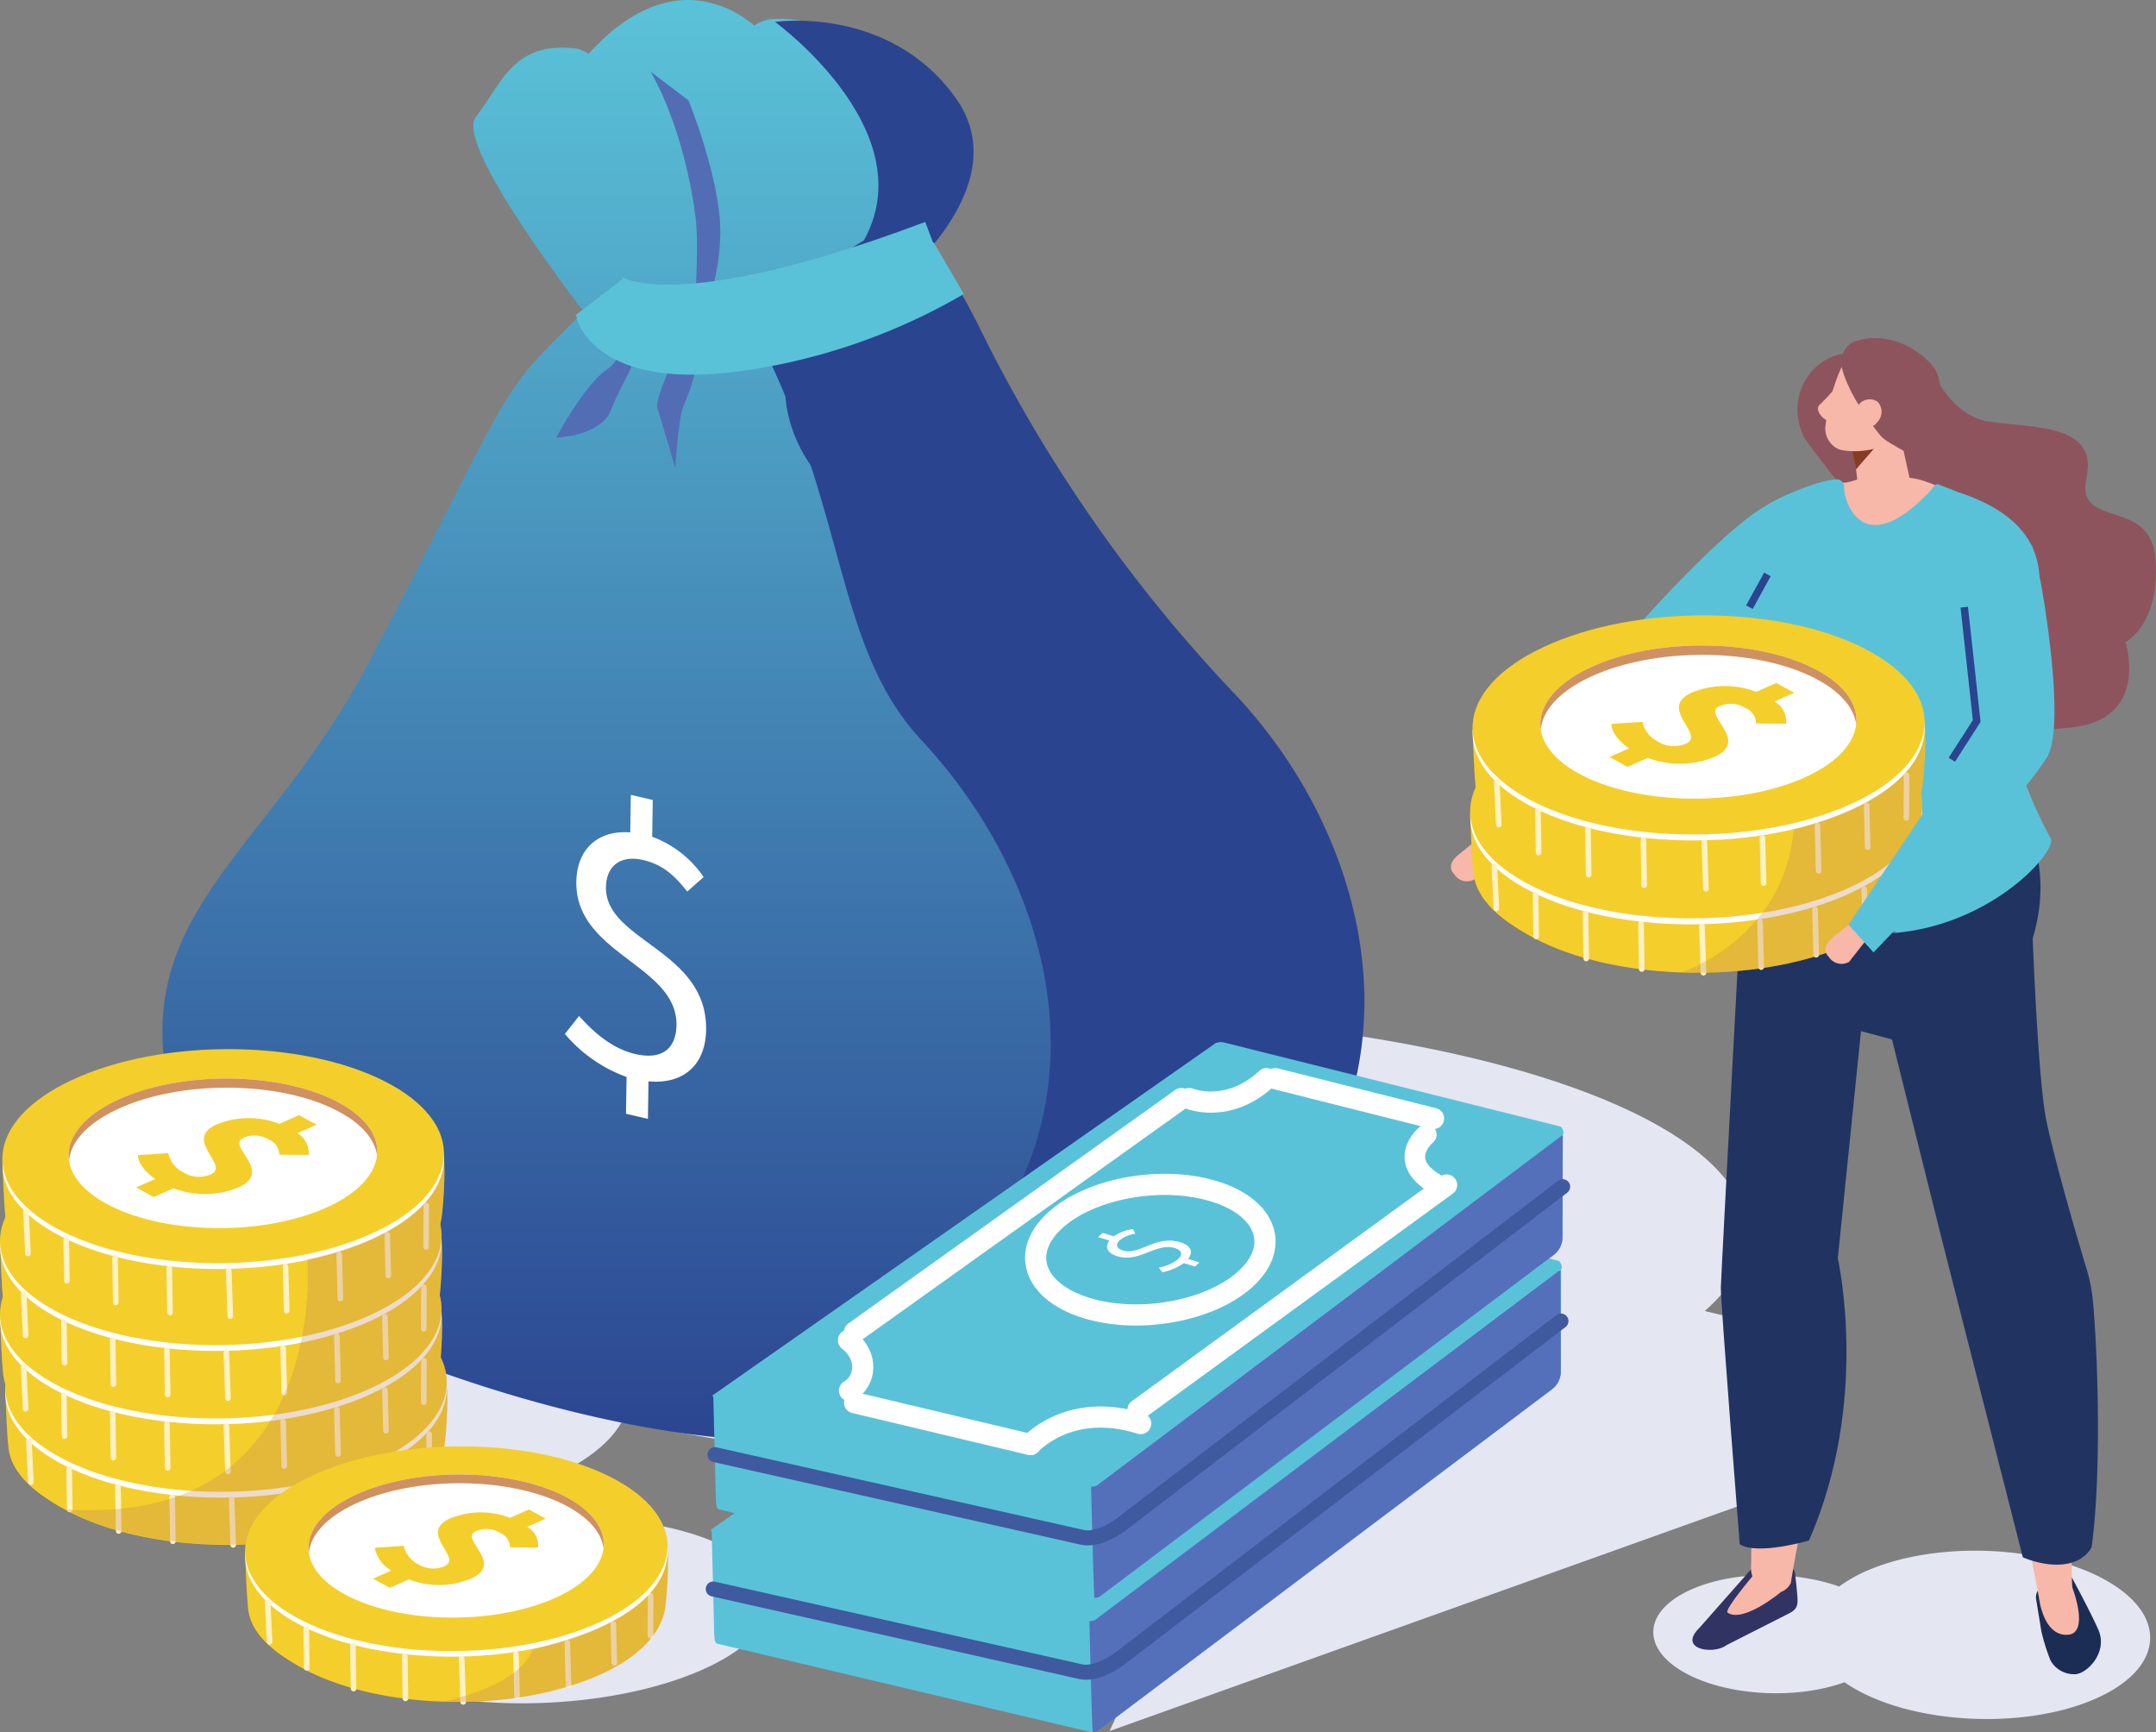 <svg xmlns="http://www.w3.org/2000/svg" xmlns:xlink="http://www.w3.org/1999/xlink" width="288.486" height="231.726" viewBox="0 0 288.486 231.726">
  <rect x="0" y="0" width="288.486" height="231.726" fill="#808080" stroke="none"/>
  <defs>
    <clipPath id="clip-path">
      <rect id="長方形_3588" data-name="長方形 3588" width="288.486" height="231.726" fill="none"/>
    </clipPath>
    <linearGradient id="linear-gradient" x1="0.5" x2="0.5" y2="1" gradientUnits="objectBoundingBox">
      <stop offset="0" stop-color="#5ac2d8"/>
      <stop offset="1" stop-color="#2b4490"/>
    </linearGradient>
    <clipPath id="clip-path-3">
      <rect id="長方形_3589" data-name="長方形 3589" width="51.08" height="51.785" fill="none"/>
    </clipPath>
    <clipPath id="clip-path-4">
      <rect id="長方形_3590" data-name="長方形 3590" width="30.211" height="22.316" fill="none"/>
    </clipPath>
    <clipPath id="clip-path-5">
      <rect id="長方形_3591" data-name="長方形 3591" width="32.569" height="32.736" fill="none"/>
    </clipPath>
  </defs>
  <g id="attendant_img_01" transform="translate(-310.59 -1620.501)">
    <g id="グループ_3609" data-name="グループ 3609" transform="translate(310.59 1620.501)" clip-path="url(#clip-path)">
      <path id="パス_12259" data-name="パス 12259" d="M126.6,348.008c-10.156-4.972-29.052-5.155-42.205-.408s-15.583,12.626-5.427,17.6,29.052,5.155,42.205.408,15.583-12.626,5.427-17.6" transform="translate(-29.82 -141.176)" fill="#e4e6f2"/>
      <path id="パス_12260" data-name="パス 12260" d="M86.037,299.289c-11.928-5.84-34.12-6.054-49.567-.48s-18.3,14.828-6.373,20.667,34.119,6.054,49.567.479,18.3-14.827,6.373-20.667" transform="translate(-9.323 -120.915)" fill="#e4e6f2"/>
      <path id="パス_12261" data-name="パス 12261" d="M265.544,259.416c.116,16.568-41.879,30.293-93.8,30.657s-94.1-12.772-94.219-29.34,41.879-30.293,93.8-30.657,94.1,12.772,94.219,29.34" transform="translate(-31.802 -94.376)" fill="#e4e6f2"/>
    </g>
    <path id="パス_12263" data-name="パス 12263" d="M113.4,0c-5.951.042-10.764,4.44-13.2,7.2a4.953,4.953,0,0,0-1.525-.676c-8.682-1.2-10.225,4.982-13.556,9.063C82.617,18.653,93.8,34.159,99.533,41.7,87.655,53.45,91.481,48.916,71.1,88.027c-12.586,24.157-29.391,32.4-27.839,52.57,1.1,14.341,11.3,31.581,24.232,37.683,15.52,7.324,47.96,17.63,70.2,13.6,75.866-13.755,73.611-67.86,46.661-96.77C172.835,82.754,159.731,70.6,148.171,47.518c-3.1-6.193-6.659-10.845-10.551-14.008q.916-1.825,1.953-3.666c11.161-19.71-6-27.7-14.544-27.31a5.166,5.166,0,0,0-2.664.869c-.307-.237-.621-.474-.957-.708A13.69,13.69,0,0,0,113.574,0Z" transform="translate(289.163 1620.501)" fill="url(#linear-gradient)"/>
    <g id="グループ_3622" data-name="グループ 3622" transform="translate(310.59 1620.501)" clip-path="url(#clip-path)">
      <path id="パス_12264" data-name="パス 12264" d="M233.4,114.657a197.158,197.158,0,0,1-34.47-49.417c-10.62-21.2-14.364-12.5-31.565,1.848a.9.9,0,0,0,.716,1.593c2.124-.487-1.05-6.685,1.733-1.128,11.561,23.078,9.926,40.706,21.444,53.061,24.15,25.907,28.893,70.6-25.043,89.748a.909.909,0,0,0,.167,1.756c8.337,1.246,13.986.462,20.357-.693,75.866-13.755,73.611-67.86,46.661-96.769" transform="translate(-67.933 -21.555)" fill="#2b4490"/>
      <path id="パス_12265" data-name="パス 12265" d="M181.506,65.336S170.1,52.883,184.248,38.629c15.962-16.077-8.416-33.773-8.416-33.773s15.309-2.293,24.2,10.216-10.143,26.5-10.143,26.5l10.432,21.854Z" transform="translate(-72.128 -1.924)" fill="#2b4490"/>
      <path id="パス_12266" data-name="パス 12266" d="M134.73,70.062s1.424,5.763-1.7,7.85-6.837,9.156-6.837,9.156,5.946-.207,7.3-3.64c1.8-4.552,3.415-5.749,3.3-9.09-.254-7.08-2.067-4.277-2.067-4.277" transform="translate(-51.767 -28.515)" fill="#536db5"/>
      <path id="パス_12267" data-name="パス 12267" d="M152.5,76.871s-3.812,7.921-3.4,9.227,2.4,8.015,2.4,8.015.461-6.8,1.063-8.174c4.064-9.258-.064-9.067-.064-9.067" transform="translate(-61.15 -31.533)" fill="#536db5"/>
      <path id="パス_12268" data-name="パス 12268" d="M147.594,16.245s4.445,7.213,6.019,19.495c.553,4.318-.221,12.992-.324,17.047,0,0,3.691-7.611,3.638-15.276-.05-7.113-4.251-17.412-4.251-17.412Z" transform="translate(-60.545 -6.664)" fill="#536db5"/>
      <path id="パス_12269" data-name="パス 12269" d="M135.915,63.008s6.33,8.249,45.05-6.317" transform="translate(-55.754 -23.255)" fill="none" stroke="#5ac2d8" stroke-miterlimit="10" stroke-width="8"/>
      <path id="パス_12270" data-name="パス 12270" d="M137.3,66.372s1.775,6.549,18.1,4.193a77.269,77.269,0,0,0,27.873-9.736" transform="translate(-56.323 -24.953)" fill="none" stroke="#5ac2d8" stroke-miterlimit="10" stroke-width="8"/>
      <path id="パス_12271" data-name="パス 12271" d="M136.41,218.039a19.4,19.4,0,0,1-8.253-5.757l1.9-2.4c2.074,2.328,4.544,4.4,7.526,5.089,3.618.84,5.458-.779,5.505-3.862.123-8.056-13.544-9.48-13.4-19.176.067-4.426,2.951-6.95,7.215-6.61l.077-5.022,2.934.681-.076,4.923a14.318,14.318,0,0,1,6.885,5.39l-2.188,1.937c-1.782-2.21-3.282-3.605-5.921-4.218-2.982-.692-4.918.756-4.961,3.64-.11,7.21,13.56,8.386,13.4,19.077-.072,4.724-3.055,7.325-7.709,6.894l-.077,5.022-2.933-.681Z" transform="translate(-52.571 -73.96)" fill="#fff"/>
      <path id="パス_12272" data-name="パス 12272" d="M251.735,345.353l89.945-32.17c10.793-3.86,10.5-18.977-.418-21.626l-58.6-14.217Z" transform="translate(-103.264 -113.768)" fill="#e4e6f2"/>
      <path id="パス_12273" data-name="パス 12273" d="M275.075,301.619l.037-13.722-44.9,2.521a1.782,1.782,0,0,0-1.19.079l-67.574,32.184.336,13.736c.06.723.013,1.483.457,1.588l49.7,11.759a1.785,1.785,0,0,0,1.19-.08l60.815-45.763a2.971,2.971,0,0,0,1.13-2.3" transform="translate(-66.228 -118.098)" fill="#5ac2d8"/>
      <path id="パス_12274" data-name="パス 12274" d="M309.719,301.767l-.035-13.509-44.828,2.308c-.444-.106-18.74,12.244-18.952,12.393,0,0,1.018,47.01,1.184,47.013a1.291,1.291,0,0,0,.686-.14l60.815-45.764a2.971,2.971,0,0,0,1.13-2.3" transform="translate(-100.872 -118.246)" fill="#5570ba"/>
      <path id="パス_12275" data-name="パス 12275" d="M212.695,326.194l62.356-46.923c.213-.149.033-1.037-.411-1.142l-44.863-11.2a1.786,1.786,0,0,0-1.19.079l-67.2,47.048c-.213.149-.025.355.419.46l49.7,11.759a1.781,1.781,0,0,0,1.19-.08" transform="translate(-66.166 -109.472)" fill="#5ac2d8"/>
      <path id="パス_12276" data-name="パス 12276" d="M161.817,335.5l49.134,11.054c1.661.392,3.818-.68,5.222-1.716l59.075-45.186" transform="translate(-66.379 -122.919)" fill="none" stroke="#3f5a9e" stroke-linecap="round" stroke-linejoin="round" stroke-width="2.008"/>
      <path id="パス_12277" data-name="パス 12277" d="M275.451,271.153l.037-13.722-44.9,2.521a1.782,1.782,0,0,0-1.19.079l-67.574,32.184.336,13.736c.06.722.013,1.483.457,1.588l49.7,11.759a1.785,1.785,0,0,0,1.19-.08l60.815-45.764a2.971,2.971,0,0,0,1.13-2.3" transform="translate(-66.382 -105.601)" fill="#5ac2d8"/>
      <path id="パス_12278" data-name="パス 12278" d="M310.1,271.153l.037-13.722-44.9,2.521c-.444-.106-18.74,12.244-18.952,12.393,0,0,1.018,47.01,1.184,47.013a1.292,1.292,0,0,0,.686-.14l60.815-45.764a2.971,2.971,0,0,0,1.13-2.3" transform="translate(-101.027 -105.601)" fill="#5570ba"/>
      <path id="パス_12279" data-name="パス 12279" d="M213.07,295.728,275.427,248.8c.213-.149.033-1.037-.411-1.142l-44.863-11.2a1.785,1.785,0,0,0-1.19.079l-67.2,47.048c-.213.149-.025.355.419.46l49.7,11.759a1.781,1.781,0,0,0,1.19-.08" transform="translate(-66.321 -96.974)" fill="#5ac2d8"/>
      <path id="パス_12280" data-name="パス 12280" d="M193.886,288.025l23.527,5.6m20.2-46.288-43.731,31.234M271.351,250l-21.166-5.328m-18.376,44.3L273.1,258.9" transform="translate(-79.534 -100.367)" fill="none" stroke="#fff" stroke-linecap="round" stroke-linejoin="round" stroke-width="2.831"/>
      <path id="パス_12281" data-name="パス 12281" d="M162.193,305.03l49.134,11.054c1.661.392,3.818-.68,5.222-1.716l59.075-45.186" transform="translate(-66.533 -110.422)" fill="none" stroke="#3f5a9e" stroke-linecap="round" stroke-linejoin="round" stroke-width="2.008"/>
      <path id="パス_12282" data-name="パス 12282" d="M60.254,307.709c.262.93-.05,7.939-.524,8.951-.868,3.219-4.062,6.313-9.519,8.643-11.973,5.114-30.265,4.62-40.856-1.1-4.936-2.668-7.644-5.417-7.779-8.9-.2-1.884-.375-7.148-.375-7.148.36-1.157,1.943.016,2.907-1.074,1.585-2.144,4.28-4.136,8.075-5.757,11.973-5.114,30.265-4.62,40.856,1.1,4.46,2.41,6.845,2.295,7.214,5.289" transform="translate(-0.493 -122.154)" fill="#f4ce2b"/>
      <path id="パス_12283" data-name="パス 12283" d="M53.327,295.978c-10.532-5.913-29.172-6.453-41.634-1.2s-14.027,14.3-3.5,20.209,29.172,6.453,41.634,1.206,14.027-14.3,3.5-20.21" transform="translate(-0.5 -119.439)" fill="#fff"/>
      <path id="パス_12284" data-name="パス 12284" d="M53.3,294.656c-10.532-5.913-29.172-6.453-41.634-1.2s-14.027,14.3-3.5,20.209,29.172,6.453,41.634,1.206,14.027-14.3,3.5-20.21" transform="translate(-0.488 -118.896)" fill="#f4ce2b"/>
      <line id="線_111" data-name="線 111" x2="0.203" y2="6.08" transform="translate(30.999 200.6)" fill="none" stroke="#fff1c2" stroke-linecap="round" stroke-linejoin="round" stroke-width="0.75"/>
      <line id="線_112" data-name="線 112" x2="0.153" y2="5.916" transform="translate(38.59 200.022)" fill="none" stroke="#fff1c2" stroke-linecap="round" stroke-linejoin="round" stroke-width="0.75"/>
      <line id="線_113" data-name="線 113" x2="0.153" y2="5.916" transform="translate(45.781 198.408)" fill="none" stroke="#fff1c2" stroke-linecap="round" stroke-linejoin="round" stroke-width="0.75"/>
      <line id="線_114" data-name="線 114" x2="0.14" y2="5.455" transform="translate(52.206 195.775)" fill="none" stroke="#fff1c2" stroke-linecap="round" stroke-linejoin="round" stroke-width="0.75"/>
      <line id="線_115" data-name="線 115" x1="0.031" y2="5.546" transform="translate(57.397 191.857)" fill="none" stroke="#fff1c2" stroke-linecap="round" stroke-linejoin="round" stroke-width="0.75"/>
      <line id="線_116" data-name="線 116" x2="0.097" y2="5.917" transform="translate(23.036 200.279)" fill="none" stroke="#fff1c2" stroke-linecap="round" stroke-linejoin="round" stroke-width="0.75"/>
      <line id="線_117" data-name="線 117" x2="0.097" y2="5.917" transform="translate(15.782 198.902)" fill="none" stroke="#fff1c2" stroke-linecap="round" stroke-linejoin="round" stroke-width="0.75"/>
      <line id="線_118" data-name="線 118" x2="0.09" y2="5.456" transform="translate(9.25 196.483)" fill="none" stroke="#fff1c2" stroke-linecap="round" stroke-linejoin="round" stroke-width="0.75"/>
      <line id="線_119" data-name="線 119" x2="0.265" y2="5.542" transform="translate(3.866 192.74)" fill="none" stroke="#fff1c2" stroke-linecap="round" stroke-linejoin="round" stroke-width="0.75"/>
      <path id="パス_12285" data-name="パス 12285" d="M59.063,291.069c.262.93-.05,7.939-.524,8.951-.868,3.219-4.062,6.312-9.519,8.643-11.973,5.114-30.265,4.62-40.856-1.1-4.936-2.668-7.644-5.417-7.778-8.9-.2-1.884-.375-7.148-.375-7.148.36-1.157,1.943.016,2.907-1.074,1.585-2.145,4.28-4.136,8.076-5.757,11.973-5.114,30.265-4.62,40.855,1.1,4.46,2.411,6.845,2.295,7.214,5.289" transform="translate(-0.004 -115.328)" fill="#f4ce2b"/>
      <path id="パス_12286" data-name="パス 12286" d="M52.136,279.338c-10.532-5.913-29.172-6.453-41.634-1.2s-14.027,14.3-3.5,20.209,29.172,6.453,41.634,1.206,14.027-14.3,3.5-20.21" transform="translate(-0.011 -112.613)" fill="#fff"/>
      <path id="パス_12287" data-name="パス 12287" d="M52.108,278.016c-10.532-5.913-29.172-6.453-41.634-1.2s-14.027,14.3-3.5,20.209,29.172,6.454,41.634,1.206,14.027-14.3,3.5-20.21" transform="translate(0 -112.07)" fill="#f4ce2b"/>
      <line id="線_120" data-name="線 120" x2="0.203" y2="6.08" transform="translate(30.297 190.786)" fill="none" stroke="#fff1c2" stroke-linecap="round" stroke-linejoin="round" stroke-width="0.75"/>
      <line id="線_121" data-name="線 121" x2="0.153" y2="5.916" transform="translate(37.888 190.208)" fill="none" stroke="#fff1c2" stroke-linecap="round" stroke-linejoin="round" stroke-width="0.75"/>
      <line id="線_122" data-name="線 122" x2="0.153" y2="5.916" transform="translate(45.079 188.594)" fill="none" stroke="#fff1c2" stroke-linecap="round" stroke-linejoin="round" stroke-width="0.75"/>
      <line id="線_123" data-name="線 123" x2="0.141" y2="5.455" transform="translate(51.504 185.961)" fill="none" stroke="#fff1c2" stroke-linecap="round" stroke-linejoin="round" stroke-width="0.75"/>
      <line id="線_124" data-name="線 124" x1="0.031" y2="5.546" transform="translate(56.695 182.042)" fill="none" stroke="#fff1c2" stroke-linecap="round" stroke-linejoin="round" stroke-width="0.75"/>
      <line id="線_125" data-name="線 125" x2="0.097" y2="5.917" transform="translate(22.334 190.464)" fill="none" stroke="#fff1c2" stroke-linecap="round" stroke-linejoin="round" stroke-width="0.75"/>
      <line id="線_126" data-name="線 126" x2="0.097" y2="5.917" transform="translate(15.08 189.088)" fill="none" stroke="#fff1c2" stroke-linecap="round" stroke-linejoin="round" stroke-width="0.75"/>
      <line id="線_127" data-name="線 127" x2="0.09" y2="5.456" transform="translate(8.548 186.669)" fill="none" stroke="#fff1c2" stroke-linecap="round" stroke-linejoin="round" stroke-width="0.75"/>
      <line id="線_128" data-name="線 128" x2="0.265" y2="5.542" transform="translate(3.164 182.926)" fill="none" stroke="#fff1c2" stroke-linecap="round" stroke-linejoin="round" stroke-width="0.75"/>
      <path id="パス_12288" data-name="パス 12288" d="M59.063,274.429c.262.93-.05,7.939-.524,8.951-.868,3.218-4.062,6.313-9.519,8.643-11.973,5.114-30.265,4.62-40.856-1.1C3.227,288.253.52,285.5.385,282.017c-.2-1.884-.375-7.148-.375-7.148.36-1.157,1.943.016,2.907-1.074,1.585-2.145,4.28-4.136,8.076-5.757,11.973-5.114,30.265-4.62,40.855,1.1,4.46,2.41,6.845,2.295,7.214,5.289" transform="translate(-0.004 -108.502)" fill="#f4ce2b"/>
      <path id="パス_12289" data-name="パス 12289" d="M52.136,262.7c-10.532-5.913-29.172-6.453-41.634-1.2s-14.027,14.3-3.5,20.209,29.172,6.453,41.634,1.206,14.027-14.3,3.5-20.21" transform="translate(-0.011 -105.787)" fill="#fff"/>
      <path id="パス_12290" data-name="パス 12290" d="M52.108,261.376c-10.532-5.913-29.172-6.453-41.634-1.2s-14.027,14.3-3.5,20.209,29.172,6.453,41.634,1.205,14.027-14.3,3.5-20.21" transform="translate(0 -105.245)" fill="#f4ce2b"/>
      <path id="パス_12291" data-name="パス 12291" d="M51.452,266.594c-7.362-4.134-20.394-4.511-29.106-.842S12.54,275.746,19.9,279.88s20.393,4.511,29.106.842,9.805-9.994,2.443-14.128" transform="translate(-6.163 -107.979)" fill="#fff"/>
      <path id="パス_12292" data-name="パス 12292" d="M22.373,266.978c8.712-3.668,21.743-3.292,29.106.842,2.935,1.648,4.524,3.644,4.825,5.681.257-2.45-1.329-4.929-4.851-6.907-7.362-4.134-20.394-4.511-29.106-.842-5.239,2.207-7.722,5.373-7.268,8.446.28-2.671,2.75-5.307,7.294-7.221" transform="translate(-6.164 -107.979)" fill="#f2c97b"/>
      <line id="線_129" data-name="線 129" x2="0.203" y2="6.08" transform="translate(30.297 180.972)" fill="none" stroke="#fff1c2" stroke-linecap="round" stroke-linejoin="round" stroke-width="0.75"/>
      <line id="線_130" data-name="線 130" x2="0.153" y2="5.916" transform="translate(37.888 180.394)" fill="none" stroke="#fff1c2" stroke-linecap="round" stroke-linejoin="round" stroke-width="0.75"/>
      <line id="線_131" data-name="線 131" x2="0.153" y2="5.916" transform="translate(45.079 178.779)" fill="none" stroke="#fff1c2" stroke-linecap="round" stroke-linejoin="round" stroke-width="0.75"/>
      <line id="線_132" data-name="線 132" x2="0.141" y2="5.455" transform="translate(51.504 176.147)" fill="none" stroke="#fff1c2" stroke-linecap="round" stroke-linejoin="round" stroke-width="0.75"/>
      <line id="線_133" data-name="線 133" x1="0.031" y2="5.546" transform="translate(56.695 172.228)" fill="none" stroke="#fff1c2" stroke-linecap="round" stroke-linejoin="round" stroke-width="0.75"/>
      <line id="線_134" data-name="線 134" x2="0.097" y2="5.917" transform="translate(22.334 180.65)" fill="none" stroke="#fff1c2" stroke-linecap="round" stroke-linejoin="round" stroke-width="0.75"/>
      <line id="線_135" data-name="線 135" x2="0.097" y2="5.917" transform="translate(15.08 179.274)" fill="none" stroke="#fff1c2" stroke-linecap="round" stroke-linejoin="round" stroke-width="0.75"/>
      <line id="線_136" data-name="線 136" x2="0.09" y2="5.456" transform="translate(8.548 176.855)" fill="none" stroke="#fff1c2" stroke-linecap="round" stroke-linejoin="round" stroke-width="0.75"/>
      <line id="線_137" data-name="線 137" x2="0.265" y2="5.542" transform="translate(3.164 173.112)" fill="none" stroke="#fff1c2" stroke-linecap="round" stroke-linejoin="round" stroke-width="0.75"/>
      <path id="パス_12293" data-name="パス 12293" d="M59.6,255.841c.262.93-.05,7.939-.524,8.951-.867,3.219-4.062,6.313-9.519,8.643-11.973,5.114-30.265,4.62-40.856-1.1-4.936-2.668-7.644-5.417-7.779-8.9-.2-1.884-.375-7.148-.375-7.148.36-1.157,1.943.016,2.907-1.074,1.585-2.145,4.28-4.136,8.075-5.757,11.973-5.114,30.265-4.62,40.856,1.1,4.46,2.41,6.845,2.295,7.214,5.289" transform="translate(-0.223 -100.877)" fill="#f4ce2b"/>
      <path id="パス_12294" data-name="パス 12294" d="M52.67,244.111c-10.532-5.913-29.172-6.453-41.634-1.2s-14.027,14.3-3.5,20.209,29.172,6.453,41.634,1.206,14.027-14.3,3.5-20.21" transform="translate(-0.23 -98.162)" fill="#fff"/>
      <path id="パス_12295" data-name="パス 12295" d="M52.642,242.788c-10.532-5.913-29.172-6.453-41.634-1.2s-14.027,14.3-3.5,20.209S36.685,268.246,49.147,263s14.027-14.3,3.5-20.21" transform="translate(-0.219 -97.62)" fill="#f4ce2b"/>
      <path id="パス_12296" data-name="パス 12296" d="M51.986,248.008c-7.362-4.134-20.394-4.511-29.106-.842s-9.806,9.994-2.443,14.128,20.393,4.511,29.1.842,9.806-9.994,2.443-14.128" transform="translate(-6.382 -100.355)" fill="#fff"/>
      <path id="パス_12297" data-name="パス 12297" d="M22.907,248.39c8.711-3.669,21.743-3.292,29.106.842,2.934,1.648,4.524,3.644,4.825,5.681.256-2.45-1.329-4.929-4.851-6.907-7.362-4.134-20.394-4.511-29.106-.842-5.239,2.206-7.721,5.373-7.267,8.446.28-2.671,2.75-5.307,7.294-7.221" transform="translate(-6.383 -100.354)" fill="#cf9161"/>
      <path id="パス_12298" data-name="パス 12298" d="M33.438,261.489c-1.247-.86-2.277-2.08-2.317-3.188l4.071-.275a3.661,3.661,0,0,0,1.978,2.548,3.948,3.948,0,0,0,3.717.29c2.625-1.166-3.808-4.635.781-6.673a11.362,11.362,0,0,1,8.39-.084l2.626-1.166,2.344,1.283-2.574,1.143a2.989,2.989,0,0,1,1.512,2.9l-3.93-.028a2.166,2.166,0,0,0-1.36-2.008,3.651,3.651,0,0,0-3.421-.254c-2.421,1.075,4.164,4.477-.7,6.639a11.73,11.73,0,0,1-8.666.11L33.234,263.9l-2.345-1.283Z" transform="translate(-12.671 -103.759)" fill="#f4ce2b"/>
      <line id="線_138" data-name="線 138" x2="0.203" y2="6.08" transform="translate(30.611 170.009)" fill="none" stroke="#fff1c2" stroke-linecap="round" stroke-linejoin="round" stroke-width="0.75"/>
      <line id="線_139" data-name="線 139" x2="0.153" y2="5.916" transform="translate(38.203 169.431)" fill="none" stroke="#fff1c2" stroke-linecap="round" stroke-linejoin="round" stroke-width="0.75"/>
      <line id="線_140" data-name="線 140" x2="0.153" y2="5.916" transform="translate(45.393 167.817)" fill="none" stroke="#fff1c2" stroke-linecap="round" stroke-linejoin="round" stroke-width="0.75"/>
      <line id="線_141" data-name="線 141" x2="0.14" y2="5.455" transform="translate(51.819 165.184)" fill="none" stroke="#fff1c2" stroke-linecap="round" stroke-linejoin="round" stroke-width="0.75"/>
      <line id="線_142" data-name="線 142" x1="0.031" y2="5.546" transform="translate(57.01 161.265)" fill="none" stroke="#fff1c2" stroke-linecap="round" stroke-linejoin="round" stroke-width="0.75"/>
      <line id="線_143" data-name="線 143" x2="0.097" y2="5.917" transform="translate(22.649 169.687)" fill="none" stroke="#fff1c2" stroke-linecap="round" stroke-linejoin="round" stroke-width="0.75"/>
      <line id="線_144" data-name="線 144" x2="0.097" y2="5.917" transform="translate(15.395 168.311)" fill="none" stroke="#fff1c2" stroke-linecap="round" stroke-linejoin="round" stroke-width="0.75"/>
      <line id="線_145" data-name="線 145" x2="0.09" y2="5.456" transform="translate(8.863 165.892)" fill="none" stroke="#fff1c2" stroke-linecap="round" stroke-linejoin="round" stroke-width="0.75"/>
      <line id="線_146" data-name="線 146" x2="0.265" y2="5.542" transform="translate(3.479 162.149)" fill="none" stroke="#fff1c2" stroke-linecap="round" stroke-linejoin="round" stroke-width="0.75"/>
      <g id="グループ_3615" data-name="グループ 3615" transform="translate(8.777 154.837)" opacity="0.29" style="mix-blend-mode: multiply;isolation: isolate">
        <g id="グループ_3614" data-name="グループ 3614">
          <g id="グループ_3613" data-name="グループ 3613" clip-path="url(#clip-path-3)">
            <path id="パス_12299" data-name="パス 12299" d="M14.968,309.677c10.59,5.723,28.883,6.217,40.856,1.1,5.457-2.331,8.652-5.425,9.519-8.643.454-.97.758-7.432.553-8.789,0-.192-.017-.383-.032-.574a7.416,7.416,0,0,0-.781-3.484,39.524,39.524,0,0,0,.11-5.755c0-.192-.017-.383-.032-.574a7.119,7.119,0,0,0-.229-1.929,45.034,45.034,0,0,0,.261-7.312c0-.192-.017-.383-.032-.574a7.092,7.092,0,0,0-.173-1.7,38.039,38.039,0,0,0,.492-8.856c0-.025-.012-.041-.015-.065.119,4.132-3.387,8.3-10.414,11.259a43.044,43.044,0,0,1-7.815,2.391s3.066,35.836-32.354,33.448c.03.016.055.033.086.05" transform="translate(-14.882 -262.529)" fill="#bf8456"/>
          </g>
        </g>
      </g>
      <path id="パス_12300" data-name="パス 12300" d="M112.106,345.169c.251.889-.048,7.595-.5,8.563-.829,3.079-3.886,6.039-9.106,8.269-11.454,4.892-28.953,4.42-39.085-1.055-4.722-2.552-7.312-5.182-7.441-8.518-.188-1.8-.358-6.839-.358-6.839.344-1.107,1.858.016,2.781-1.027a18.423,18.423,0,0,1,7.725-5.508c11.455-4.892,28.954-4.42,39.085,1.055,4.267,2.305,6.548,2.2,6.9,5.059" transform="translate(-22.813 -137.697)" fill="#f4ce2b"/>
      <path id="パス_12301" data-name="パス 12301" d="M105.479,333.947c-10.075-5.657-27.908-6.173-39.83-1.153s-13.418,13.677-3.343,19.334,27.907,6.173,39.829,1.153,13.419-13.677,3.344-19.334" transform="translate(-22.82 -135.099)" fill="#fff"/>
      <path id="パス_12302" data-name="パス 12302" d="M105.452,332.682c-10.075-5.657-27.908-6.173-39.83-1.153S52.2,345.206,62.279,350.863s27.907,6.173,39.829,1.153,13.419-13.677,3.344-19.334" transform="translate(-22.809 -134.58)" fill="#f4ce2b"/>
      <path id="パス_12303" data-name="パス 12303" d="M104.824,337.675c-7.043-3.955-19.51-4.315-27.844-.806s-9.381,9.561-2.337,13.516,19.51,4.315,27.844.806,9.381-9.561,2.337-13.516" transform="translate(-28.704 -137.197)" fill="#fff"/>
      <path id="パス_12304" data-name="パス 12304" d="M77.006,338.041c8.334-3.51,20.8-3.149,27.844.806,2.808,1.576,4.328,3.486,4.616,5.435.245-2.344-1.271-4.716-4.641-6.608-7.043-3.955-19.51-4.315-27.843-.806-5.012,2.111-7.388,5.141-6.953,8.081.268-2.556,2.63-5.078,6.978-6.908" transform="translate(-28.705 -137.197)" fill="#cf9161"/>
      <path id="パス_12305" data-name="パス 12305" d="M87.08,350.572a4.574,4.574,0,0,1-2.216-3.05l3.894-.262A3.5,3.5,0,0,0,90.65,349.7a3.776,3.776,0,0,0,3.556.278c2.512-1.115-3.642-4.434.747-6.384a10.867,10.867,0,0,1,8.026-.08l2.511-1.116,2.244,1.227-2.463,1.094a2.858,2.858,0,0,1,1.446,2.774l-3.759-.027a2.074,2.074,0,0,0-1.3-1.921,3.492,3.492,0,0,0-3.272-.243c-2.316,1.029,3.983,4.282-.674,6.351a11.217,11.217,0,0,1-8.289.1l-2.536,1.126-2.243-1.227Z" transform="translate(-34.721 -140.454)" fill="#f4ce2b"/>
      <line id="線_147" data-name="線 147" x2="0.195" y2="5.817" transform="translate(61.777 221.865)" fill="none" stroke="#fff1c2" stroke-linecap="round" stroke-linejoin="round" stroke-width="0.75"/>
      <line id="線_148" data-name="線 148" x2="0.146" y2="5.66" transform="translate(69.039 221.312)" fill="none" stroke="#fff1c2" stroke-linecap="round" stroke-linejoin="round" stroke-width="0.75"/>
      <line id="線_149" data-name="線 149" x2="0.146" y2="5.66" transform="translate(75.918 219.768)" fill="none" stroke="#fff1c2" stroke-linecap="round" stroke-linejoin="round" stroke-width="0.75"/>
      <line id="線_150" data-name="線 150" x2="0.134" y2="5.218" transform="translate(82.065 217.249)" fill="none" stroke="#fff1c2" stroke-linecap="round" stroke-linejoin="round" stroke-width="0.75"/>
      <line id="線_151" data-name="線 151" x1="0.03" y2="5.306" transform="translate(87.031 213.501)" fill="none" stroke="#fff1c2" stroke-linecap="round" stroke-linejoin="round" stroke-width="0.75"/>
      <line id="線_152" data-name="線 152" x2="0.093" y2="5.66" transform="translate(54.159 221.558)" fill="none" stroke="#fff1c2" stroke-linecap="round" stroke-linejoin="round" stroke-width="0.75"/>
      <line id="線_153" data-name="線 153" x2="0.093" y2="5.66" transform="translate(47.22 220.241)" fill="none" stroke="#fff1c2" stroke-linecap="round" stroke-linejoin="round" stroke-width="0.75"/>
      <line id="線_154" data-name="線 154" x2="0.086" y2="5.22" transform="translate(40.971 217.927)" fill="none" stroke="#fff1c2" stroke-linecap="round" stroke-linejoin="round" stroke-width="0.75"/>
      <line id="線_155" data-name="線 155" x2="0.254" y2="5.302" transform="translate(35.82 214.346)" fill="none" stroke="#fff1c2" stroke-linecap="round" stroke-linejoin="round" stroke-width="0.75"/>
      <g id="グループ_3618" data-name="グループ 3618" transform="translate(59.191 205.375)" opacity="0.29" style="mix-blend-mode: multiply;isolation: isolate">
        <g id="グループ_3617" data-name="グループ 3617">
          <g id="グループ_3616" data-name="グループ 3616" clip-path="url(#clip-path-4)">
            <path id="パス_12306" data-name="パス 12306" d="M100.359,370.493s10.121-1.86,12.1-6.975c11.432-2.967,19.474-7.254,17.859-15.3,0,0,.625,2.274-.113,9.488,0,0-.182,4.687-6.922,8.267,0,0-8.476,5.062-22.928,4.521" transform="translate(-100.359 -348.217)" fill="#bf8456"/>
          </g>
        </g>
      </g>
      <path id="パス_12307" data-name="パス 12307" d="M241.6,285.145c-6.978-2.218-8.738-7.489-3.932-11.771s14.359-5.955,21.337-3.737,8.738,7.489,3.932,11.771S248.576,287.363,241.6,285.145Z" transform="translate(-96.382 -110.206)" fill="none" stroke="#fff" stroke-linecap="round" stroke-linejoin="round" stroke-width="2.831"/>
      <path id="パス_12308" data-name="パス 12308" d="M260.594,283.353a7.521,7.521,0,0,1-2.868,1.218l-.48-.613a5.764,5.764,0,0,0,2.567-1.125c.741-.684.493-1.214-.444-1.5-2.447-.744-4.715,2-7.661,1.1-1.344-.409-1.73-1.238-1.053-2.1l-1.526-.464.6-.554,1.5.454a5.77,5.77,0,0,1,2.572-.964l.3.632a3.919,3.919,0,0,0-2.084.866c-.611.564-.429,1.1.448,1.365,2.19.666,4.384-2.1,7.631-1.11,1.435.436,1.831,1.293,1.074,2.231l1.526.464-.6.554Z" transform="translate(-102.195 -114.369)" fill="#fff"/>
      <path id="パス_12309" data-name="パス 12309" d="M322.526,257.376s-4.464,3.652,1.815,6.912" transform="translate(-131.672 -105.578)" fill="none" stroke="#fff" stroke-linecap="round" stroke-linejoin="round" stroke-width="2.747"/>
      <path id="パス_12310" data-name="パス 12310" d="M269.807,247.335s5.171,2.137,10.343-2.664" transform="translate(-110.677 -100.367)" fill="none" stroke="#fff" stroke-linecap="round" stroke-linejoin="round" stroke-width="2.831"/>
      <path id="パス_12311" data-name="パス 12311" d="M192.632,310.749c2.153-1.224,2.619-4.6-.139-6.742" transform="translate(-78.963 -124.707)" fill="none" stroke="#fff" stroke-linecap="round" stroke-linejoin="round" stroke-width="2.831"/>
      <path id="パス_12312" data-name="パス 12312" d="M233.777,325.11s5.179-5.841,14.748-2.807" transform="translate(-95.898 -131.853)" fill="none" stroke="#fff" stroke-linecap="round" stroke-linejoin="round" stroke-width="2.831"/>
      <path id="パス_12313" data-name="パス 12313" d="M426.381,83.465s2.314,5.2,7.268,5.854c6.226.823,14.356.411,12.811,7.472s8.688,2.39,9.253,11.024-4.032,10.969-4.032,10.969,3.2,9.9-6.608,11.323-12.042-2.182-12.042-2.182-10.822-3.7-9.483-10.317c.472-2.331-5.345-5.735-4.646-9.887.6-3.543-9.345-14.48-10.3-16.5-2.606-5.5,1.388-11.218,6.407-11.072l1.212,4.462Z" transform="translate(-167.275 -32.876)" fill="#8e545e" fill-rule="evenodd"/>
      <path id="パス_12314" data-name="パス 12314" d="M329.618,195.069h0a2.006,2.006,0,0,0,2.722.679l2.292-2.906c.765-.59.172-.249-.563-1.214s-.1-1.646-1.807-.844l-2.121,1.719a3.2,3.2,0,0,0-.712.788,1.338,1.338,0,0,0,.188,1.778" transform="translate(-135.031 -78.116)" fill="#f7b7a9"/>
      <path id="パス_12315" data-name="パス 12315" d="M435.974,355.89c-8.231-4.82-22.535-5.542-31.95-1.612a19.122,19.122,0,0,0-4.071,2.262c-5.845-2.084-13.854-2.088-19.43.24-6.615,2.761-7.289,7.745-1.506,11.132,5.558,3.255,15.048,3.841,21.652,1.432.381.264.781.524,1.211.777,8.231,4.82,22.535,5.541,31.95,1.612s10.374-11.023,2.143-15.842" transform="translate(-153.864 -144.289)" fill="#e4e6f2"/>
      <path id="パス_12316" data-name="パス 12316" d="M463.376,358.852a1.614,1.614,0,0,0-1.46,1.858l.7,4.282a26.724,26.724,0,0,0,1.231,3.938,3.615,3.615,0,0,0,3.3,1.835c1.561-.051,4.461-2.925,3.076-6.006-1.207-2.685-3.522-6.932-3.522-6.932a8.075,8.075,0,0,1-3.326,1.024" transform="translate(-189.474 -146.784)" fill="#1b2d54"/>
      <path id="パス_12317" data-name="パス 12317" d="M453.361,298.281c.475,2.068-2.847,3.29-4.433,1.3-3.033-16.6-7.286-31.516-10.132-47.036-3.195-17.425-4.691-16.239-9.547-42.957l17.807-.638c.369,19.793,3.526,44.294,3.526,44.294,8.048,17.762,1.863,21.542,2.779,45.038" transform="translate(-176.082 -85.713)" fill="#f7b7a9"/>
      <path id="パス_12318" data-name="パス 12318" d="M429,183.378a10.48,10.48,0,0,1,10.752,10.1c.385,11.128,1.095,26.934,2.131,31.77,1.285,6,4.167,15.772,5.388,19.829a21.244,21.244,0,0,1,.8,4.049c.6,6.041,1.263,22.72-.159,33.088-1.683,2.95-5.914,2.712-9.2,1.334l-10.22-40.1c-.143-.467-7.286-29.178-7.286-29.178l-11.559-3.115,4.376-27.812s7.961.2,14.976.039" transform="translate(-168.043 -75.207)" fill="#213361"/>
      <path id="パス_12319" data-name="パス 12319" d="M384.895,363.329l7.023-7.953a8.318,8.318,0,0,1,4.671-.423,1.312,1.312,0,0,1,1.134,1.348l.155,1.348c.191,2.26.458,3.007-.958,3.726l-8.405,4.267c-1.734,1.307-6.561.572-3.62-2.313" transform="translate(-157.507 -145.545)" fill="#313363"/>
      <path id="パス_12320" data-name="パス 12320" d="M395.419,357.158s-4.015,4.741-3.513,5.089c2.083,1.442,7.082-2.709,7.082-2.709s-2.655-2.609-3.569-2.38" transform="translate(-160.746 -146.504)" fill="#f7b7a9"/>
      <path id="パス_12321" data-name="パス 12321" d="M400.984,299.671c-1.452,2.6-5.159.926-5.32-1.846.406-15.493-2.621-27.738-2.25-42.221.416-16.262,1.614-16.513,2.288-41.439l15.06,2.756c-3.21,17.861-4.916,40.476-4.916,40.476,3.6,17.471-1.454,20.981-4.863,42.273" transform="translate(-161.369 -87.853)" fill="#f7b7a9"/>
      <path id="パス_12322" data-name="パス 12322" d="M431.526,187.919s3.742,6.775-.037,16.6c-2.445,6.357-18.19,9.288-18.19,9.288l-3.918-.943-3.324,32.578s4.374,18.98-3.855,37.735c0,0-6.891,2.032-9.268.5,0,0-2.57-32.555-2.527-34.345s3.077-58.173,3.077-58.173Z" transform="translate(-160.149 -77.086)" fill="#213361"/>
      <path id="パス_12323" data-name="パス 12323" d="M462.615,361.282s.553,4.97,3.762,4.847.528-6.763.528-6.763Z" transform="translate(-189.769 -147.416)" fill="#f7b7a9"/>
      <path id="パス_12324" data-name="パス 12324" d="M405.253,122.789s-.047-14.11,7.679-13.96c1.076.021,2.873-.993,4.116-.942,6.449.262,5.536.306,10.23,2.07,1.769.664,2.925,5.752,2.656,7.661l2.9,5.7Z" transform="translate(-166.239 -44.255)" fill="#f7b7a9"/>
      <path id="パス_12325" data-name="パス 12325" d="M396.2,108.725a.98.98,0,0,1,.948,1.053c-.076,1.529,2.272,10.246,11.489.549.34-.359.752-1.179,1.228-.889l2.55,1c18.064,5.914,8.949,19.967,5.645,27.359,0,0-2.433.835-2.522,6.156-.077,4.6,4.136,11.655,4.937,13.118,1.04,1.9-4.973,13.924-22.727,12.121-13.981-1.42-14.95-6.933-14.754-14.544.124-4.789,2.84-18.187,2.721-21.979s-22.719,3.321-18.558-1.57c4.48-5.267,11.742-13.014,16.954-17.08a25.412,25.412,0,0,1,6.21-3.572s3.9-1.692,5.879-1.717" transform="translate(-150.402 -44.6)" fill="#5ac2d8"/>
      <path id="パス_12326" data-name="パス 12326" d="M450.478,168.5c-.8-1.463-4.892-9.243-4.815-13.844.051-3.012-.89-13.155.226-17.336-2.256,4.646-3.909,9.365-5.775,12.9a21.179,21.179,0,0,0-1.784,14.374c1.8,8.351-2.987,14.483-9.07,16.573,13.342-.958,22.137-10.989,21.218-12.666" transform="translate(-176.087 -56.33)" fill="#5ac2d8"/>
      <path id="パス_12327" data-name="パス 12327" d="M394,176.909c.268.952-.051,8.128-.537,9.164-.888,3.3-4.159,6.463-9.746,8.849-12.259,5.236-30.986,4.731-41.829-1.129-5.053-2.731-7.825-5.546-7.963-9.116-.2-1.929-.384-7.319-.384-7.319.369-1.184,1.989.017,2.977-1.1,1.622-2.2,4.382-4.234,8.267-5.894,12.259-5.236,30.986-4.73,41.828,1.129,4.567,2.468,7.008,2.349,7.387,5.414" transform="translate(-136.821 -68.401)" fill="#f4ce2b"/>
      <path id="パス_12328" data-name="パス 12328" d="M386.907,164.9c-10.783-6.054-29.866-6.607-42.625-1.234S329.921,178.3,340.7,184.355s29.867,6.606,42.625,1.234,14.361-14.637,3.578-20.691" transform="translate(-136.829 -65.621)" fill="#fff"/>
      <path id="パス_12329" data-name="パス 12329" d="M386.879,163.544c-10.783-6.054-29.866-6.607-42.625-1.234S329.893,176.947,340.675,183s29.867,6.606,42.625,1.233,14.361-14.636,3.578-20.69" transform="translate(-136.817 -65.066)" fill="#f4ce2b"/>
      <path id="パス_12330" data-name="パス 12330" d="M386.206,168.888c-7.538-4.232-20.879-4.619-29.8-.862s-10.039,10.232-2.5,14.464,20.879,4.619,29.8.863,10.039-10.232,2.5-14.465" transform="translate(-143.127 -67.866)" fill="#fff"/>
      <path id="パス_12331" data-name="パス 12331" d="M356.435,169.28c8.919-3.756,22.26-3.37,29.8.862,3,1.687,4.632,3.731,4.94,5.817.264-2.508-1.361-5.047-4.966-7.072-7.538-4.232-20.879-4.619-29.8-.863-5.363,2.259-7.906,5.5-7.441,8.648.287-2.735,2.816-5.434,7.468-7.393" transform="translate(-143.128 -67.866)" fill="#f2c97b"/>
      <path id="パス_12332" data-name="パス 12332" d="M367.217,182.69c-1.277-.88-2.331-2.129-2.372-3.264l4.167-.28a3.749,3.749,0,0,0,2.025,2.607,4.041,4.041,0,0,0,3.805.3c2.688-1.194-3.9-4.745.8-6.832a11.637,11.637,0,0,1,8.59-.085l2.688-1.194,2.4,1.314-2.636,1.17a3.059,3.059,0,0,1,1.548,2.968l-4.023-.028a2.217,2.217,0,0,0-1.393-2.055,3.738,3.738,0,0,0-3.5-.26c-2.479,1.1,4.264,4.583-.721,6.8a12,12,0,0,1-8.872.113l-2.714,1.206-2.4-1.314Z" transform="translate(-149.565 -71.352)" fill="#ffd4b3"/>
      <line id="線_156" data-name="線 156" x2="0.208" y2="6.225" transform="translate(227.73 123.91)" fill="none" stroke="#fff1c2" stroke-linecap="round" stroke-linejoin="round" stroke-width="0.75"/>
      <line id="線_157" data-name="線 157" x2="0.156" y2="6.057" transform="translate(235.502 123.318)" fill="none" stroke="#fff1c2" stroke-linecap="round" stroke-linejoin="round" stroke-width="0.75"/>
      <line id="線_158" data-name="線 158" x2="0.156" y2="6.057" transform="translate(242.864 121.666)" fill="none" stroke="#fff1c2" stroke-linecap="round" stroke-linejoin="round" stroke-width="0.75"/>
      <line id="線_159" data-name="線 159" x2="0.144" y2="5.585" transform="translate(249.443 118.97)" fill="none" stroke="#fff1c2" stroke-linecap="round" stroke-linejoin="round" stroke-width="0.75"/>
      <line id="線_160" data-name="線 160" x1="0.032" y2="5.679" transform="translate(254.757 114.959)" fill="none" stroke="#fff1c2" stroke-linecap="round" stroke-linejoin="round" stroke-width="0.75"/>
      <line id="線_161" data-name="線 161" x2="0.1" y2="6.058" transform="translate(219.578 123.581)" fill="none" stroke="#fff1c2" stroke-linecap="round" stroke-linejoin="round" stroke-width="0.75"/>
      <line id="線_162" data-name="線 162" x2="0.1" y2="6.058" transform="translate(212.151 122.172)" fill="none" stroke="#fff1c2" stroke-linecap="round" stroke-linejoin="round" stroke-width="0.75"/>
      <line id="線_163" data-name="線 163" x2="0.091" y2="5.586" transform="translate(205.464 119.695)" fill="none" stroke="#fff1c2" stroke-linecap="round" stroke-linejoin="round" stroke-width="0.75"/>
      <line id="線_164" data-name="線 164" x2="0.272" y2="5.674" transform="translate(199.952 115.863)" fill="none" stroke="#fff1c2" stroke-linecap="round" stroke-linejoin="round" stroke-width="0.75"/>
      <path id="パス_12333" data-name="パス 12333" d="M394.546,157.878c.268.952-.051,8.128-.537,9.164-.888,3.3-4.159,6.463-9.746,8.849-12.259,5.236-30.986,4.731-41.829-1.129-5.054-2.731-7.825-5.546-7.963-9.116-.2-1.929-.384-7.319-.384-7.319.369-1.184,1.989.017,2.977-1.1,1.623-2.2,4.382-4.234,8.267-5.894,12.259-5.236,30.986-4.73,41.829,1.129,4.567,2.468,7.008,2.349,7.387,5.414" transform="translate(-137.046 -60.594)" fill="#f4ce2b"/>
      <path id="パス_12334" data-name="パス 12334" d="M387.454,145.868c-10.783-6.054-29.866-6.607-42.625-1.234s-14.361,14.636-3.578,20.691,29.867,6.606,42.625,1.233,14.361-14.636,3.578-20.69" transform="translate(-137.053 -57.815)" fill="#fff"/>
      <path id="パス_12335" data-name="パス 12335" d="M387.425,144.514c-10.783-6.054-29.866-6.607-42.625-1.234s-14.361,14.636-3.578,20.691,29.867,6.606,42.625,1.233,14.361-14.636,3.578-20.69" transform="translate(-137.041 -57.26)" fill="#f4ce2b"/>
      <path id="パス_12336" data-name="パス 12336" d="M386.752,149.857c-7.538-4.232-20.879-4.619-29.8-.862s-10.039,10.232-2.5,14.464,20.879,4.619,29.8.863,10.039-10.232,2.5-14.465" transform="translate(-143.351 -60.059)" fill="#fff"/>
      <path id="パス_12337" data-name="パス 12337" d="M356.982,150.25c8.919-3.756,22.26-3.37,29.8.862,3.005,1.687,4.632,3.731,4.94,5.817.263-2.508-1.361-5.047-4.967-7.072-7.538-4.232-20.879-4.619-29.8-.863-5.364,2.259-7.906,5.5-7.441,8.648.287-2.735,2.816-5.434,7.468-7.393" transform="translate(-143.352 -60.06)" fill="#cf9161"/>
      <path id="パス_12338" data-name="パス 12338" d="M367.764,163.66c-1.277-.88-2.331-2.129-2.371-3.264l4.167-.281a3.749,3.749,0,0,0,2.025,2.608,4.042,4.042,0,0,0,3.805.3c2.688-1.194-3.9-4.745.8-6.832a11.634,11.634,0,0,1,8.59-.086l2.688-1.194,2.4,1.314-2.636,1.171a3.059,3.059,0,0,1,1.548,2.968l-4.024-.028a2.217,2.217,0,0,0-1.392-2.055,3.738,3.738,0,0,0-3.5-.261c-2.479,1.1,4.264,4.583-.721,6.8a12,12,0,0,1-8.872.113l-2.714,1.205-2.4-1.313Z" transform="translate(-149.79 -63.545)" fill="#f4ce2b"/>
      <line id="線_165" data-name="線 165" x2="0.208" y2="6.225" transform="translate(228.053 112.686)" fill="none" stroke="#fff1c2" stroke-linecap="round" stroke-linejoin="round" stroke-width="0.75"/>
      <line id="線_166" data-name="線 166" x2="0.156" y2="6.057" transform="translate(235.825 112.095)" fill="none" stroke="#fff1c2" stroke-linecap="round" stroke-linejoin="round" stroke-width="0.75"/>
      <line id="線_167" data-name="線 167" x2="0.156" y2="6.057" transform="translate(243.187 110.442)" fill="none" stroke="#fff1c2" stroke-linecap="round" stroke-linejoin="round" stroke-width="0.75"/>
      <line id="線_168" data-name="線 168" x2="0.144" y2="5.585" transform="translate(249.765 107.746)" fill="none" stroke="#fff1c2" stroke-linecap="round" stroke-linejoin="round" stroke-width="0.75"/>
      <line id="線_169" data-name="線 169" x1="0.032" y2="5.679" transform="translate(255.08 103.735)" fill="none" stroke="#fff1c2" stroke-linecap="round" stroke-linejoin="round" stroke-width="0.75"/>
      <line id="線_170" data-name="線 170" x2="0.1" y2="6.058" transform="translate(219.9 112.357)" fill="none" stroke="#fff1c2" stroke-linecap="round" stroke-linejoin="round" stroke-width="0.75"/>
      <line id="線_171" data-name="線 171" x2="0.1" y2="6.058" transform="translate(212.474 110.948)" fill="none" stroke="#fff1c2" stroke-linecap="round" stroke-linejoin="round" stroke-width="0.75"/>
      <line id="線_172" data-name="線 172" x2="0.091" y2="5.586" transform="translate(205.786 108.472)" fill="none" stroke="#fff1c2" stroke-linecap="round" stroke-linejoin="round" stroke-width="0.75"/>
      <line id="線_173" data-name="線 173" x2="0.272" y2="5.674" transform="translate(200.274 104.639)" fill="none" stroke="#fff1c2" stroke-linecap="round" stroke-linejoin="round" stroke-width="0.75"/>
      <g id="グループ_3621" data-name="グループ 3621" transform="translate(224.962 97.409)" opacity="0.29" style="mix-blend-mode: multiply;isolation: isolate">
        <g id="グループ_3620" data-name="グループ 3620">
          <g id="グループ_3619" data-name="グループ 3619" clip-path="url(#clip-path-5)">
            <path id="パス_12339" data-name="パス 12339" d="M381.428,197.852s13.875-4.527,15.038-19.168c0,0,17.426-3.792,17.525-13.524,0,0,.093,7.272-.5,8.853,0,0,.669,2.434-.121,10.154,0,0-.195,5.016-7.408,8.847,0,0-9.071,5.418-24.537,4.839" transform="translate(-381.428 -165.159)" fill="#bf8456"/>
          </g>
        </g>
      </g>
      <path id="パス_12340" data-name="パス 12340" d="M414.577,213.794h0a2.006,2.006,0,0,0,2.722.679l2.293-2.906c.765-.59.172-.25-.563-1.214s-.1-1.646-1.807-.844l-2.121,1.719a3.193,3.193,0,0,0-.712.788,1.338,1.338,0,0,0,.188,1.778" transform="translate(-169.882 -85.797)" fill="#f7b7a9"/>
      <path id="パス_12341" data-name="パス 12341" d="M445.861,152.132c-2.806,4.347-10.3,12.58-10.3,12.58l-12.844,13.409-3.344-3.706,11.762-17.572,6.827-18.75,5.94-14.488,1.16,4.818s3.608,19.36.8,23.707" transform="translate(-172.03 -50.705)" fill="#5ac2d8"/>
      <path id="パス_12342" data-name="パス 12342" d="M420.032,94.6s.544,4.712,1,8.614a2.889,2.889,0,0,0,1.74,2.335,2.842,2.842,0,0,0,2.869-.39l.774-.611a3.736,3.736,0,0,0,1.327-3.74c-.8-3.589-2.245-10.126-2.245-10.126Z" transform="translate(-172.301 -37.197)" fill="#f7b7a9" fill-rule="evenodd"/>
      <path id="パス_12343" data-name="パス 12343" d="M420.17,101.71l.541,2.8,2.384-2.75Z" transform="translate(-172.358 -41.723)" fill="#873b24" fill-rule="evenodd"/>
      <path id="パス_12344" data-name="パス 12344" d="M425.337,86.016a2.515,2.515,0,0,0-1.558-3.187l-4.533-1.542a2.651,2.651,0,0,0-3.158,1.583,27.232,27.232,0,0,0-1.91,7.167,3.046,3.046,0,0,0,1.732,3.357c1.39.472,6.005.55,7.251-1.828a36.55,36.55,0,0,0,2.176-5.551" transform="translate(-169.887 -33.294)" fill="#f7b7a9" fill-rule="evenodd"/>
      <path id="パス_12345" data-name="パス 12345" d="M431.375,94.721c2.913-.212.216-6.631-.156-9.528-.272-2.119-.306-3.435-1.13-4.556-2.069-2.813-6.813-5.077-10.939-3.351a3.2,3.2,0,0,0-1.456,2.788c.229,1.979,2.091,5.788,5.276,9.671.694.846,2.724,1.7,4.175,2.738Z" transform="translate(-171.338 -31.457)" fill="#8e545e" fill-rule="evenodd"/>
      <path id="パス_12346" data-name="パス 12346" d="M423.789,93.554a1.885,1.885,0,0,1-2.6.55,1.929,1.929,0,0,1-.041-2.684,1.884,1.884,0,0,1,2.6-.55,1.929,1.929,0,0,1,.041,2.684" transform="translate(-172.546 -37.144)" fill="#f7b7a9" fill-rule="evenodd"/>
      <path id="パス_12347" data-name="パス 12347" d="M414.957,87.577a27.711,27.711,0,0,1-2.336,2.542c-.7.7.753,2.382,1.659,2.086s2.164-3.159,2.164-3.159Z" transform="translate(-169.185 -35.925)" fill="#f7b7a9" fill-rule="evenodd"/>
      <path id="パス_12348" data-name="パス 12348" d="M442.81,158.137l3.33-5.182-1.665-15.231" transform="translate(-181.645 -56.496)" fill="none" stroke="#2b4490" stroke-miterlimit="10" stroke-width="1"/>
      <line id="線_174" data-name="線 174" y1="4.384" x2="2.409" transform="translate(234.081 76.844)" fill="none" stroke="#2b4490" stroke-miterlimit="10" stroke-width="1"/>
    </g>
    <rect id="長方形_3593" data-name="長方形 3593" width="288.486" height="231.726" transform="translate(310.59 1620.501)" fill="none"/>
  </g>
</svg>
